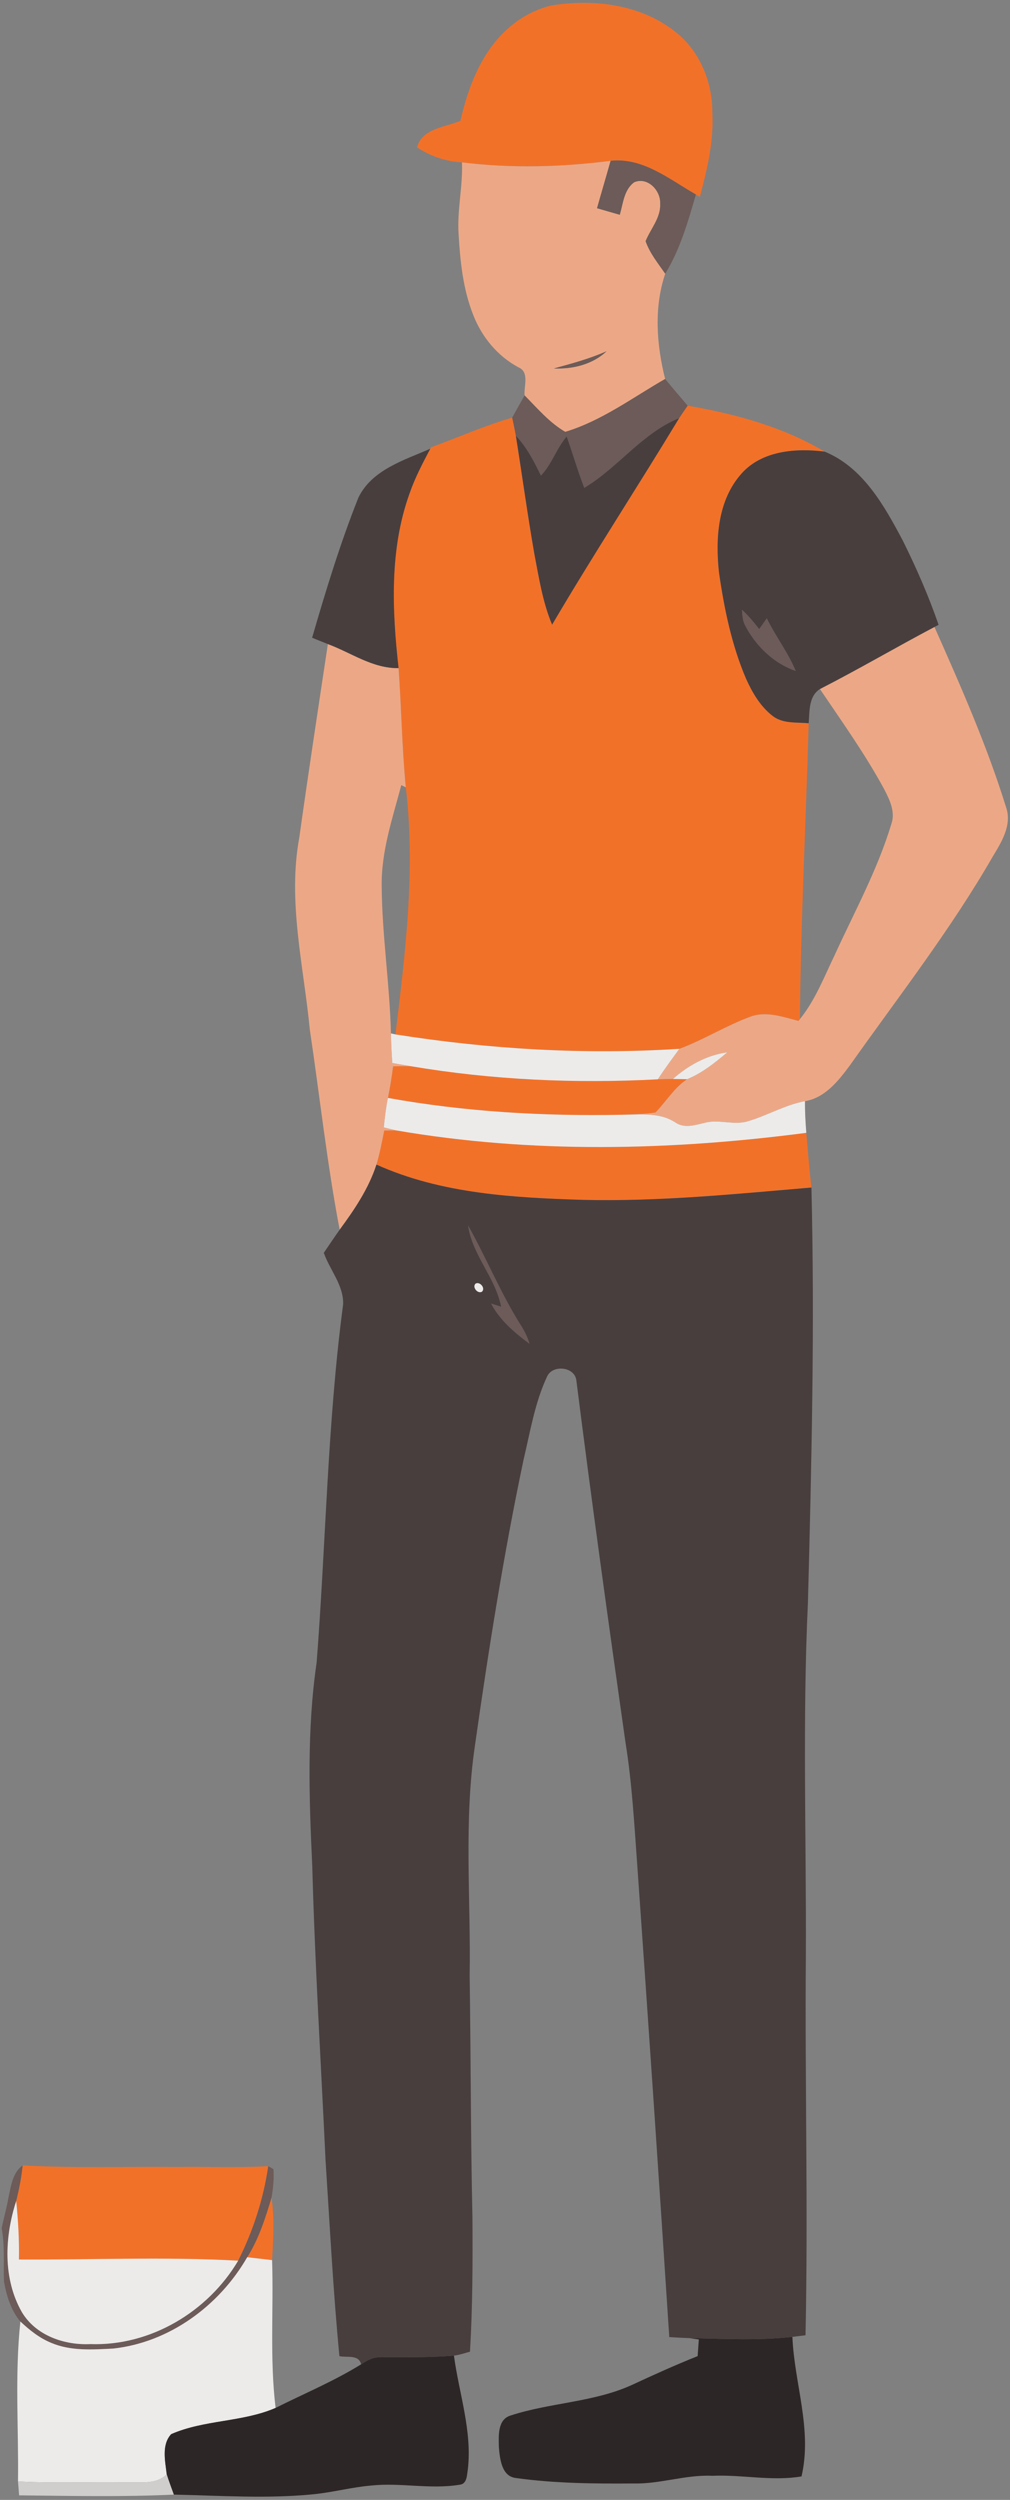 <?xml version="1.0" encoding="UTF-8" ?>
<!DOCTYPE svg PUBLIC "-//W3C//DTD SVG 1.1//EN" "http://www.w3.org/Graphics/SVG/1.1/DTD/svg11.dtd">
<svg width="268pt" height="663pt" viewBox="0 0 268 663" version="1.1" xmlns="http://www.w3.org/2000/svg">
<rect x="0" y="0" width="268" height="663" fill="#808080" stroke="none"/>
<g id="#ffffffff">
</g>
<g id="#f27129ff">
<path fill="#f27129" opacity="1.00" d=" M 134.61 7.72 C 137.85 4.76 141.81 2.61 146.05 1.50 C 157.24 -0.38 169.62 1.06 178.84 8.15 C 185.58 13.22 189.10 21.70 189.02 30.01 C 189.41 37.57 187.63 44.98 185.70 52.22 C 185.43 52.06 184.91 51.74 184.65 51.58 C 177.64 47.58 170.61 41.72 162.02 42.65 C 148.94 44.33 135.69 44.68 122.58 43.06 C 118.31 42.86 114.21 41.42 110.66 39.08 C 111.94 34.08 118.14 33.73 122.17 32.04 C 124.22 23.12 127.66 14.00 134.61 7.72 Z" />
<path fill="#f27129" opacity="1.00" d=" M 182.47 107.59 C 195.09 109.77 207.70 113.18 218.80 119.77 C 211.17 118.82 202.15 119.50 196.73 125.64 C 190.44 132.71 189.80 142.88 190.79 151.86 C 192.17 161.46 194.15 171.09 197.98 180.04 C 199.65 183.73 201.78 187.38 205.04 189.89 C 207.75 191.99 211.39 191.50 214.58 191.82 C 213.86 217.97 212.47 244.10 212.26 270.27 L 211.88 270.76 C 207.68 269.70 203.20 268.02 198.92 269.71 C 192.51 272.09 186.68 275.78 180.27 278.16 C 155.13 279.77 129.81 278.27 104.93 274.34 C 107.58 252.63 110.28 230.66 107.68 208.81 C 106.66 198.29 106.52 187.72 105.76 177.19 C 104.03 161.80 103.33 145.68 108.67 130.88 C 110.09 126.74 112.14 122.87 114.17 119.01 L 114.37 118.63 C 121.56 116.03 128.56 112.90 135.91 110.76 C 136.25 112.36 136.59 113.95 136.88 115.56 C 138.55 126.00 139.97 136.48 141.79 146.89 C 143.01 153.22 143.99 159.69 146.50 165.67 C 157.37 147.18 169.12 129.23 180.22 110.88 C 180.95 109.77 181.71 108.68 182.47 107.59 Z" />
<path fill="#f27129" opacity="1.00" d=" M 104.31 282.81 C 105.89 282.77 107.46 282.74 109.04 282.78 C 130.65 286.43 152.69 287.41 174.56 286.25 C 175.89 286.19 177.22 286.16 178.55 286.16 C 179.49 286.17 181.37 286.21 182.31 286.22 C 178.86 288.51 176.76 292.15 173.92 295.05 C 170.90 295.51 167.84 295.47 164.81 295.65 C 144.11 296.05 123.32 294.86 102.93 291.18 C 103.52 288.41 103.95 285.61 104.31 282.81 Z" />
<path fill="#f27129" opacity="1.00" d=" M 101.96 299.83 C 102.75 299.82 104.33 299.81 105.12 299.80 C 141.06 305.98 177.88 305.17 213.95 300.44 C 214.37 305.28 214.74 310.12 215.31 314.95 C 195.23 316.66 175.14 318.69 154.96 318.23 C 136.34 317.66 117.12 316.64 99.89 308.87 C 100.78 305.90 101.35 302.86 101.96 299.83 Z" />
<path fill="#f27129" opacity="1.00" d=" M 6.01 574.29 C 19.66 575.04 33.34 574.57 47.01 574.70 C 55.06 574.58 63.13 574.96 71.18 574.49 C 69.91 583.22 67.16 591.69 63.20 599.56 C 43.82 598.48 24.42 599.35 5.02 599.25 C 5.13 594.06 4.82 588.88 4.30 583.73 C 5.05 580.61 5.70 577.47 6.01 574.29 Z" />
<path fill="#f27129" opacity="1.00" d=" M 72.04 582.84 C 72.87 588.32 72.52 593.89 72.20 599.41 C 70.00 599.16 67.80 598.90 65.60 598.64 C 68.66 593.80 70.41 588.29 72.04 582.84 Z" />
</g>
<g id="#eca886ff">
<path fill="#eca886" opacity="1.00" d=" M 122.58 43.06 C 135.69 44.68 148.94 44.33 162.02 42.65 C 160.85 46.85 159.60 51.02 158.42 55.22 C 160.43 55.80 162.44 56.39 164.46 56.96 C 165.33 53.99 165.56 50.29 168.29 48.33 C 171.87 46.82 175.35 50.55 175.18 54.01 C 175.37 57.77 172.64 60.67 171.31 63.96 C 172.42 67.16 174.61 69.83 176.52 72.59 C 173.47 81.56 174.22 91.44 176.49 100.51 C 167.84 105.47 159.62 111.64 149.99 114.54 C 145.77 112.10 142.60 108.30 139.20 104.88 C 138.97 102.39 140.56 98.67 137.54 97.40 C 132.01 94.44 127.82 89.34 125.57 83.53 C 122.85 76.69 122.10 69.27 121.68 61.98 C 121.28 55.64 122.84 49.39 122.58 43.06 M 146.97 97.72 C 151.98 97.92 157.22 96.67 160.95 93.16 C 156.45 95.15 151.71 96.43 146.97 97.72 Z" />
<path fill="#eca886" opacity="1.00" d=" M 217.56 182.74 C 227.82 177.50 237.76 171.66 247.95 166.28 C 254.90 181.92 261.85 197.62 266.92 213.98 C 268.65 218.78 265.72 223.36 263.34 227.31 C 252.17 246.70 238.37 264.37 225.48 282.60 C 222.46 286.66 218.91 291.18 213.60 292.04 C 208.26 293.04 203.55 295.89 198.38 297.39 C 194.61 298.51 190.67 296.74 186.90 297.81 C 184.39 298.39 181.62 299.32 179.27 297.73 C 174.96 294.87 169.69 295.68 164.81 295.65 C 167.84 295.47 170.90 295.51 173.92 295.05 C 176.76 292.15 178.86 288.51 182.31 286.22 C 186.32 284.59 189.71 281.85 192.99 279.09 C 187.55 279.83 182.63 282.56 178.55 286.16 C 177.22 286.16 175.89 286.19 174.56 286.25 C 176.35 283.47 178.33 280.83 180.27 278.16 C 186.68 275.78 192.51 272.09 198.92 269.71 C 203.20 268.02 207.68 269.70 211.88 270.76 L 212.26 270.27 C 216.33 265.24 218.67 259.13 221.45 253.36 C 226.70 241.89 232.82 230.74 236.49 218.62 C 237.67 215.40 236.09 212.15 234.63 209.33 C 229.60 200.05 223.46 191.46 217.56 182.74 Z" />
<path fill="#eca886" opacity="1.00" d=" M 87.00 170.82 C 93.20 173.10 98.87 177.31 105.76 177.19 C 106.52 187.72 106.66 198.29 107.68 208.81 C 107.38 208.66 106.78 208.38 106.48 208.23 C 104.16 217.02 101.13 225.82 101.28 235.02 C 101.37 248.07 103.42 261.02 103.73 274.07 C 103.78 276.69 103.92 279.30 104.10 281.92 C 105.75 282.20 107.39 282.49 109.04 282.78 C 107.46 282.74 105.89 282.77 104.31 282.81 C 103.95 285.61 103.52 288.41 102.93 291.18 C 102.41 293.76 102.11 296.37 101.84 298.99 C 102.93 299.27 104.02 299.54 105.12 299.80 C 104.33 299.81 102.75 299.82 101.96 299.83 C 101.35 302.86 100.78 305.90 99.89 308.87 C 97.83 315.23 94.06 320.81 90.13 326.14 C 86.77 308.56 84.85 290.76 82.21 273.07 C 80.58 256.17 76.28 239.09 79.42 222.11 C 81.82 204.99 84.42 187.91 87.00 170.82 Z" />
</g>
<g id="#6c5b58ff">
<path fill="#6c5b58" opacity="1.00" d=" M 162.02 42.65 C 170.61 41.72 177.64 47.58 184.65 51.58 C 182.57 58.80 180.46 66.13 176.52 72.59 C 174.61 69.83 172.42 67.16 171.31 63.96 C 172.64 60.67 175.37 57.77 175.18 54.01 C 175.35 50.55 171.87 46.82 168.29 48.33 C 165.56 50.29 165.33 53.99 164.46 56.96 C 162.44 56.39 160.43 55.80 158.42 55.22 C 159.60 51.02 160.85 46.85 162.02 42.65 Z" />
<path fill="#6c5b58" opacity="1.00" d=" M 146.97 97.72 C 151.71 96.43 156.45 95.15 160.95 93.16 C 157.22 96.67 151.98 97.92 146.97 97.72 Z" />
<path fill="#6c5b58" opacity="1.00" d=" M 149.99 114.54 C 159.62 111.64 167.84 105.47 176.49 100.51 C 178.45 102.89 180.47 105.24 182.47 107.59 C 181.71 108.68 180.95 109.77 180.22 110.88 C 170.39 114.87 164.01 124.01 155.04 129.38 C 153.29 124.90 151.98 120.28 150.37 115.76 C 147.64 118.92 146.45 123.10 143.53 126.13 C 141.71 122.37 139.78 118.61 136.88 115.56 C 136.59 113.95 136.25 112.36 135.91 110.76 C 136.99 108.79 138.08 106.82 139.20 104.88 C 142.60 108.30 145.77 112.10 149.99 114.54 Z" />
<path fill="#6c5b58" opacity="1.00" d=" M 196.88 161.71 C 198.56 163.28 200.05 165.03 201.45 166.85 C 202.12 165.89 202.80 164.94 203.47 163.99 C 205.79 168.77 209.11 173.01 211.13 177.95 C 205.35 175.95 200.63 171.41 197.81 166.05 C 197.04 164.73 196.98 163.18 196.88 161.71 Z" />
<path fill="#6c5b58" opacity="1.00" d=" M 124.22 325.04 C 129.01 333.59 132.74 342.71 137.93 351.05 C 139.03 352.70 139.94 354.47 140.49 356.38 C 136.56 353.46 132.61 350.12 130.32 345.72 C 130.99 345.93 132.32 346.36 132.99 346.58 C 131.48 338.82 125.32 332.86 124.22 325.04 Z" />
<path fill="#6c5b58" opacity="1.00" d=" M 2.25 582.81 C 2.92 579.77 3.30 576.27 6.01 574.29 C 5.70 577.47 5.05 580.61 4.30 583.73 C 1.23 593.23 0.71 604.29 5.80 613.20 C 9.50 619.41 17.07 622.02 24.01 621.68 C 39.90 622.24 55.18 613.11 63.20 599.56 C 67.16 591.69 69.91 583.22 71.18 574.49 C 71.52 574.69 72.21 575.10 72.56 575.30 C 72.71 577.81 72.51 580.36 72.04 582.84 C 70.41 588.29 68.66 593.80 65.60 598.64 C 58.19 611.50 44.96 621.25 30.03 622.87 C 24.56 623.15 18.80 623.56 13.62 621.37 C 10.50 620.11 7.84 617.98 5.41 615.70 C 2.90 612.74 1.72 608.83 1.06 605.08 C 0.88 600.37 1.30 595.63 0.45 590.96 C 0.98 588.23 1.79 585.55 2.25 582.81 Z" />
</g>
<g id="#483e3eff">
<path fill="#483e3e" opacity="1.00" d=" M 155.04 129.38 C 164.01 124.01 170.39 114.87 180.22 110.88 C 169.12 129.23 157.37 147.18 146.50 165.67 C 143.99 159.69 143.01 153.22 141.79 146.89 C 139.97 136.48 138.55 126.00 136.88 115.56 C 139.78 118.61 141.71 122.37 143.53 126.13 C 146.45 123.10 147.64 118.92 150.37 115.76 C 151.98 120.28 153.29 124.90 155.04 129.38 Z" />
<path fill="#483e3e" opacity="1.00" d=" M 95.10 131.98 C 98.68 124.59 107.19 122.06 114.17 119.01 C 112.14 122.87 110.09 126.74 108.67 130.88 C 103.33 145.68 104.03 161.80 105.76 177.19 C 98.87 177.31 93.20 173.10 87.00 170.82 C 85.60 170.27 84.21 169.70 82.82 169.14 C 86.46 156.61 90.27 144.10 95.10 131.98 Z" />
<path fill="#483e3e" opacity="1.00" d=" M 196.73 125.64 C 202.15 119.50 211.17 118.82 218.80 119.77 C 229.01 123.94 234.65 134.14 239.57 143.40 C 243.16 150.64 246.42 158.07 249.05 165.71 L 247.95 166.28 C 237.76 171.66 227.82 177.50 217.56 182.74 C 214.52 184.71 214.85 188.65 214.58 191.82 C 211.39 191.50 207.75 191.99 205.04 189.89 C 201.78 187.38 199.65 183.73 197.98 180.04 C 194.15 171.09 192.17 161.46 190.79 151.86 C 189.80 142.88 190.44 132.71 196.73 125.64 M 196.88 161.71 C 196.98 163.18 197.04 164.73 197.81 166.05 C 200.63 171.41 205.35 175.95 211.13 177.95 C 209.11 173.01 205.79 168.77 203.47 163.99 C 202.80 164.94 202.12 165.89 201.45 166.85 C 200.05 165.03 198.56 163.28 196.88 161.71 Z" />
<path fill="#483e3e" opacity="1.00" d=" M 90.13 326.14 C 94.06 320.81 97.83 315.23 99.89 308.87 C 117.12 316.64 136.34 317.66 154.96 318.23 C 175.14 318.69 195.23 316.66 215.31 314.95 C 216.21 351.65 215.35 388.36 214.38 425.04 C 212.91 456.33 213.98 487.67 213.83 518.98 C 213.56 552.43 214.46 585.89 213.74 619.34 C 212.58 619.48 211.42 619.62 210.26 619.77 C 201.18 620.79 192.03 620.26 182.92 620.10 C 181.14 620.02 179.36 619.95 177.59 619.83 C 174.88 578.22 172.06 536.61 169.12 495.02 C 168.31 483.98 167.72 472.91 165.95 461.98 C 161.40 430.01 156.96 398.02 152.92 365.98 C 152.38 362.47 146.75 361.89 145.22 364.96 C 141.93 371.93 140.71 379.63 138.94 387.07 C 133.63 412.24 129.62 437.65 126.00 463.11 C 123.04 483.29 124.96 503.71 124.62 524.00 C 124.94 545.34 124.88 566.69 125.36 588.02 C 125.44 599.92 125.41 611.82 124.71 623.70 C 123.30 624.07 121.91 624.57 120.45 624.74 C 113.97 625.28 107.47 625.13 100.98 625.19 C 99.05 625.05 97.37 626.03 95.82 627.05 C 95.23 624.37 92.02 625.33 90.06 624.88 C 88.40 607.63 87.52 590.32 86.39 573.04 C 85.16 547.01 83.56 520.99 82.86 494.93 C 82.01 476.94 81.41 458.80 84.02 440.92 C 86.48 409.26 86.87 377.43 91.05 345.92 C 91.22 340.89 87.53 336.84 85.92 332.27 C 87.32 330.22 88.69 328.15 90.13 326.14 M 124.22 325.04 C 125.32 332.86 131.48 338.82 132.99 346.58 C 132.32 346.36 130.99 345.93 130.32 345.72 C 132.61 350.12 136.56 353.46 140.49 356.38 C 139.94 354.47 139.03 352.70 137.93 351.05 C 132.74 342.71 129.01 333.59 124.22 325.04 M 126.16 340.46 C 125.26 341.41 126.76 343.22 127.89 342.57 C 128.89 341.61 127.28 339.76 126.16 340.46 Z" />
</g>
<g id="#edebeaff">
<path fill="#edebea" opacity="1.00" d=" M 103.73 274.07 L 104.93 274.34 C 129.81 278.27 155.13 279.77 180.27 278.16 C 178.33 280.83 176.35 283.47 174.56 286.25 C 152.69 287.41 130.65 286.43 109.04 282.78 C 107.39 282.49 105.75 282.20 104.10 281.92 C 103.92 279.30 103.78 276.69 103.73 274.07 Z" />
<path fill="#edebea" opacity="1.00" d=" M 178.55 286.16 C 182.63 282.56 187.55 279.83 192.99 279.09 C 189.71 281.85 186.32 284.59 182.31 286.22 C 181.37 286.21 179.49 286.17 178.55 286.16 Z" />
<path fill="#edebea" opacity="1.00" d=" M 102.93 291.18 C 123.32 294.86 144.11 296.05 164.81 295.65 C 169.69 295.68 174.96 294.87 179.27 297.73 C 181.62 299.32 184.39 298.39 186.90 297.81 C 190.67 296.74 194.61 298.51 198.38 297.39 C 203.55 295.89 208.26 293.04 213.60 292.04 C 213.57 294.84 213.73 297.65 213.95 300.44 C 177.88 305.17 141.06 305.98 105.12 299.80 C 104.02 299.54 102.93 299.27 101.84 298.99 C 102.11 296.37 102.41 293.76 102.93 291.18 Z" />
<path fill="#edebea" opacity="1.00" d=" M 126.16 340.46 C 127.28 339.76 128.89 341.61 127.89 342.57 C 126.76 343.22 125.26 341.41 126.16 340.46 Z" />
<path fill="#edebea" opacity="1.00" d=" M 4.30 583.73 C 4.82 588.88 5.13 594.06 5.02 599.25 C 24.42 599.35 43.82 598.48 63.20 599.56 C 55.18 613.11 39.90 622.24 24.01 621.68 C 17.07 622.02 9.50 619.41 5.80 613.20 C 0.71 604.29 1.23 593.23 4.30 583.73 Z" />
<path fill="#edebea" opacity="1.00" d=" M 30.03 622.87 C 44.96 621.25 58.19 611.50 65.60 598.64 C 67.80 598.90 70.00 599.16 72.20 599.41 C 72.62 612.47 71.55 625.60 73.13 638.61 C 64.32 642.42 54.20 641.72 45.42 645.57 C 42.80 648.41 43.85 652.78 44.24 656.25 C 41.49 658.94 37.46 658.26 33.96 658.37 C 24.24 658.19 14.50 658.64 4.78 658.11 C 4.96 643.98 3.90 629.77 5.41 615.70 C 7.84 617.98 10.50 620.11 13.62 621.37 C 18.80 623.56 24.56 623.15 30.03 622.87 Z" />
</g>
<g id="#2d2626ff">
<path fill="#2d2626" opacity="1.00" d=" M 182.92 620.10 C 192.03 620.26 201.18 620.79 210.26 619.77 C 210.77 632.14 215.59 644.34 212.68 656.78 C 204.82 658.11 196.92 656.26 189.02 656.61 C 181.93 656.28 175.11 658.84 168.03 658.65 C 157.66 658.72 147.24 658.64 136.96 657.21 C 133.07 656.83 132.64 652.07 132.37 648.99 C 132.32 646.09 131.97 641.72 135.44 640.64 C 145.96 637.19 157.41 637.15 167.59 632.56 C 173.37 629.87 179.19 627.24 185.12 624.87 C 185.22 623.39 185.32 621.91 185.43 620.45 C 184.80 620.36 183.55 620.19 182.92 620.10 Z" />
<path fill="#2d2626" opacity="1.00" d=" M 95.82 627.05 C 97.37 626.03 99.05 625.05 100.98 625.19 C 107.47 625.13 113.97 625.28 120.45 624.74 C 121.80 634.77 125.32 644.69 124.14 654.92 C 123.88 656.37 123.98 658.79 121.97 658.98 C 114.18 660.28 106.28 658.36 98.45 659.20 C 93.29 659.65 88.26 661.01 83.10 661.52 C 70.80 662.73 58.44 661.87 46.12 661.60 C 45.48 659.82 44.80 658.05 44.24 656.25 C 43.85 652.78 42.80 648.41 45.42 645.57 C 54.20 641.72 64.32 642.42 73.13 638.61 C 80.71 634.80 88.60 631.53 95.82 627.05 Z" />
</g>
<g id="#d0cecdff">
<path fill="#d0cecd" opacity="1.00" d=" M 33.96 658.37 C 37.46 658.26 41.49 658.94 44.24 656.25 C 44.80 658.05 45.48 659.82 46.12 661.60 C 32.45 662.26 18.75 661.94 5.07 661.80 C 4.98 660.56 4.88 659.33 4.78 658.11 C 14.50 658.64 24.24 658.19 33.96 658.37 Z" />
</g>
</svg>
